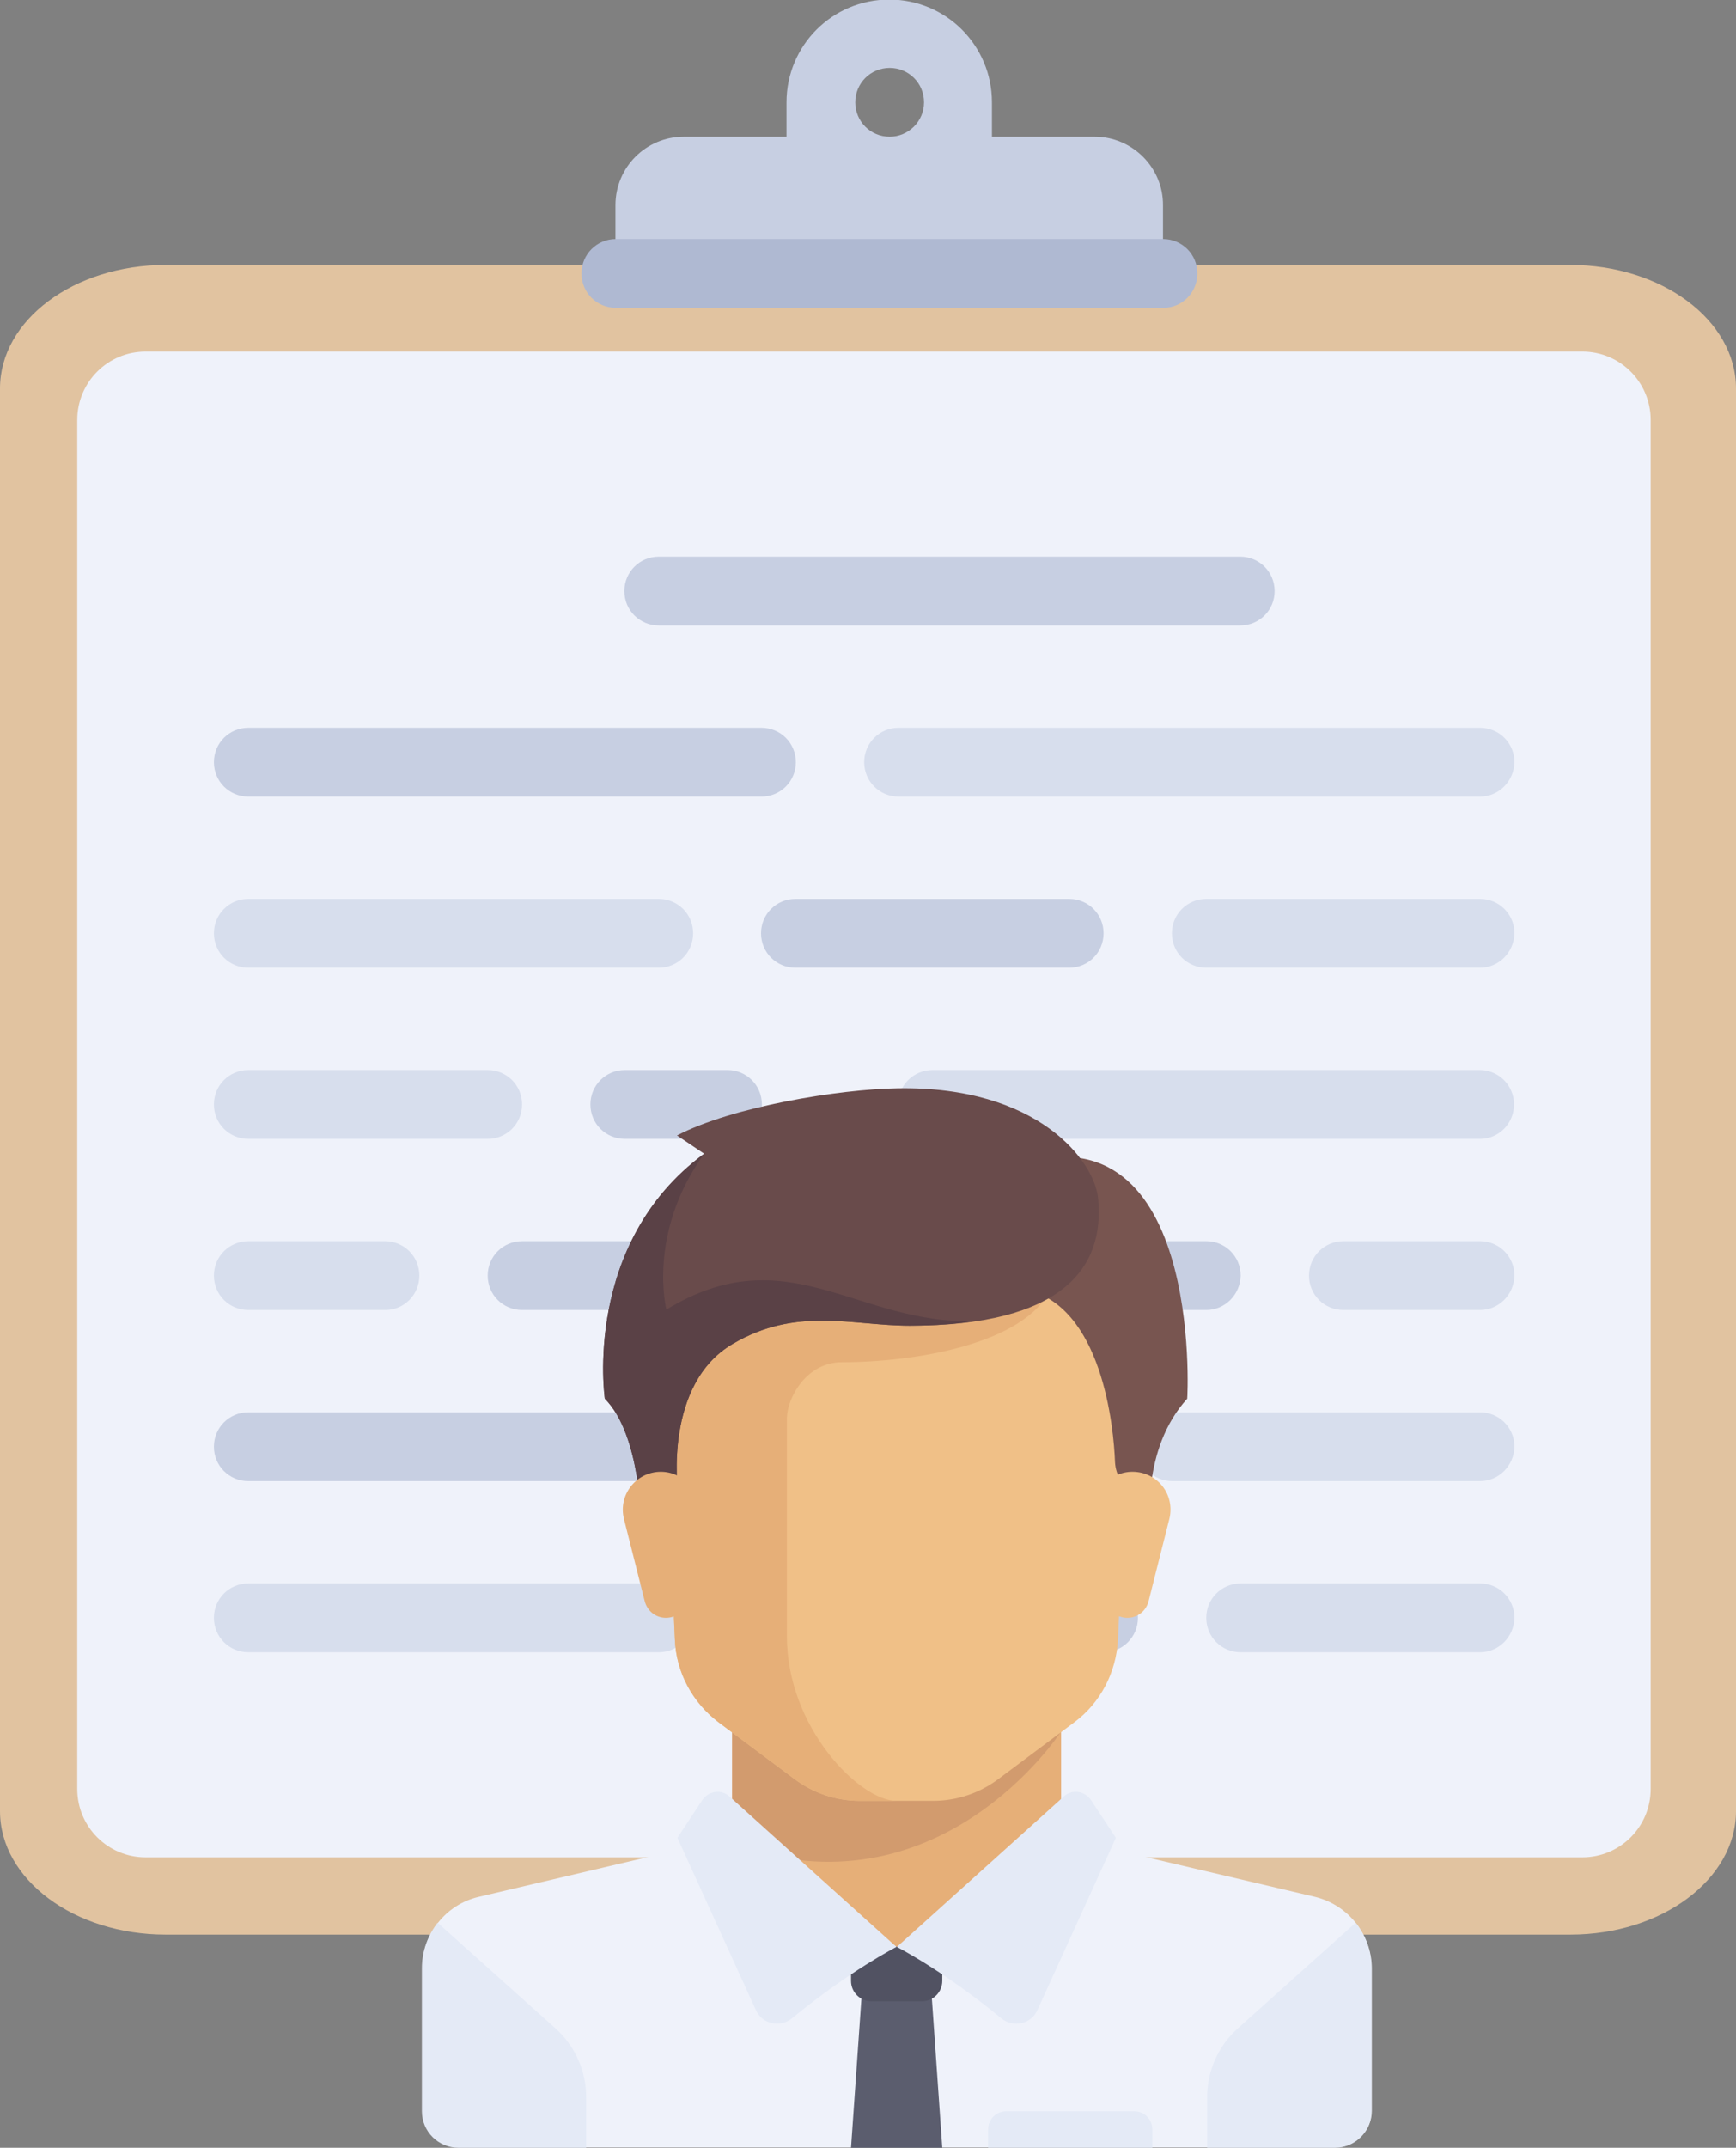 <?xml version="1.0" encoding="utf-8"?>
<!-- Generator: Adobe Illustrator 22.0.0, SVG Export Plug-In . SVG Version: 6.00 Build 0)  -->
<svg version="1.1" id="Layer_1" xmlns="http://www.w3.org/2000/svg" xmlns:xlink="http://www.w3.org/1999/xlink" x="0px" y="0px"
	 width="409px" height="505.8px" viewBox="0 0 409 505.8" style="enable-background:new 0 0 409 505.8;" xml:space="preserve">
<rect x="0" y="0" width="409" height="505.8" fill="#808080" stroke="none"/>
<style type="text/css">
	.st0{fill:#E1C3A0;}
	.st1{fill:#EFF2FA;}
	.st2{fill:#C7CFE2;}
	.st3{fill:#D7DEED;}
	.st4{fill:#E6AF78;}
	.st5{fill:#D29B6E;}
	.st6{fill:#F0C087;}
	.st7{fill:#E4EAF6;}
	.st8{fill:#5B5D6E;}
	.st9{fill:#515262;}
	.st10{fill:#785550;}
	.st11{fill:#694B4B;}
	.st12{fill:#5A4146;}
	.st13{fill:#AFB9D2;}
</style>
<path class="st0" d="M370,455.6H39c-21.5,0-39-13-39-29.1v-335c0-16.1,17.4-29.1,39-29.1H370c21.5,0,39,13,39,29.1v335
	C409,442.5,391.6,455.6,370,455.6z"/>
<path class="st1" d="M372.8,82.8H34.3c-8.9,0-16.1,7.2-16.1,16.1v322.4c0,8.9,7.2,16.1,16.1,16.1h338.5c8.9,0,16.1-7.2,16.1-16.1
	V98.9C388.9,90,381.7,82.8,372.8,82.8z"/>
<path class="st2" d="M292.2,147.3h-137c-4.5,0-8.1-3.6-8.1-8.1l0,0c0-4.5,3.6-8.1,8.1-8.1h137c4.5,0,8.1,3.6,8.1,8.1l0,0
	C300.3,143.7,296.7,147.3,292.2,147.3z"/>
<g>
	<path class="st3" d="M155.2,227.9H58.5c-4.5,0-8.1-3.6-8.1-8.1l0,0c0-4.5,3.6-8.1,8.1-8.1h96.7c4.5,0,8.1,3.6,8.1,8.1l0,0
		C163.3,224.3,159.7,227.9,155.2,227.9z"/>
	<path class="st3" d="M114.9,268.2H58.5c-4.5,0-8.1-3.6-8.1-8.1l0,0c0-4.5,3.6-8.1,8.1-8.1h56.4c4.5,0,8.1,3.6,8.1,8.1l0,0
		C123,264.6,119.4,268.2,114.9,268.2z"/>
	<path class="st3" d="M348.7,268.2H219.7c-4.5,0-8.1-3.6-8.1-8.1l0,0c0-4.5,3.6-8.1,8.1-8.1h128.9c4.5,0,8.1,3.6,8.1,8.1l0,0
		C356.7,264.6,353.1,268.2,348.7,268.2z"/>
	<path class="st3" d="M348.7,227.9h-64.5c-4.5,0-8.1-3.6-8.1-8.1l0,0c0-4.5,3.6-8.1,8.1-8.1h64.5c4.5,0,8.1,3.6,8.1,8.1l0,0
		C356.7,224.3,353.1,227.9,348.7,227.9z"/>
</g>
<g>
	<path class="st2" d="M251.9,227.9h-64.5c-4.5,0-8.1-3.6-8.1-8.1l0,0c0-4.5,3.6-8.1,8.1-8.1h64.5c4.5,0,8.1,3.6,8.1,8.1l0,0
		C260,224.3,256.4,227.9,251.9,227.9z"/>
	<path class="st2" d="M179.4,187.6H58.5c-4.5,0-8.1-3.6-8.1-8.1l0,0c0-4.5,3.6-8.1,8.1-8.1h120.9c4.5,0,8.1,3.6,8.1,8.1l0,0
		C187.5,184,183.9,187.6,179.4,187.6z"/>
	<path class="st2" d="M171.4,268.2h-24.2c-4.5,0-8.1-3.6-8.1-8.1l0,0c0-4.5,3.6-8.1,8.1-8.1h24.2c4.5,0,8.1,3.6,8.1,8.1l0,0
		C179.4,264.6,175.8,268.2,171.4,268.2z"/>
</g>
<g>
	<path class="st3" d="M90.8,308.5H58.5c-4.5,0-8.1-3.6-8.1-8.1l0,0c0-4.5,3.6-8.1,8.1-8.1h32.2c4.5,0,8.1,3.6,8.1,8.1l0,0
		C98.8,304.9,95.2,308.5,90.8,308.5z"/>
	<path class="st3" d="M243.9,348.8h-32.2c-4.5,0-8.1-3.6-8.1-8.1l0,0c0-4.5,3.6-8.1,8.1-8.1h32.2c4.5,0,8.1,3.6,8.1,8.1l0,0
		C251.9,345.2,248.3,348.8,243.9,348.8z"/>
	<path class="st3" d="M348.7,348.8h-72.5c-4.5,0-8.1-3.6-8.1-8.1l0,0c0-4.5,3.6-8.1,8.1-8.1h72.5c4.5,0,8.1,3.6,8.1,8.1l0,0
		C356.7,345.2,353.1,348.8,348.7,348.8z"/>
	<path class="st3" d="M348.7,308.5h-32.2c-4.5,0-8.1-3.6-8.1-8.1l0,0c0-4.5,3.6-8.1,8.1-8.1h32.2c4.5,0,8.1,3.6,8.1,8.1l0,0
		C356.7,304.9,353.1,308.5,348.7,308.5z"/>
</g>
<path class="st2" d="M284.2,308.5H123c-4.5,0-8.1-3.6-8.1-8.1l0,0c0-4.5,3.6-8.1,8.1-8.1h161.2c4.5,0,8.1,3.6,8.1,8.1l0,0
	C292.2,304.9,288.6,308.5,284.2,308.5z"/>
<g>
	<path class="st3" d="M155.2,389.1H58.5c-4.5,0-8.1-3.6-8.1-8.1l0,0c0-4.5,3.6-8.1,8.1-8.1h96.7c4.5,0,8.1,3.6,8.1,8.1l0,0
		C163.3,385.5,159.7,389.1,155.2,389.1z"/>
	<path class="st3" d="M348.7,389.1h-56.4c-4.5,0-8.1-3.6-8.1-8.1l0,0c0-4.5,3.6-8.1,8.1-8.1h56.4c4.5,0,8.1,3.6,8.1,8.1l0,0
		C356.7,385.5,353.1,389.1,348.7,389.1z"/>
</g>
<g>
	<path class="st2" d="M260,389.1h-72.5c-4.5,0-8.1-3.6-8.1-8.1l0,0c0-4.5,3.6-8.1,8.1-8.1H260c4.5,0,8.1,3.6,8.1,8.1l0,0
		C268.1,385.5,264.5,389.1,260,389.1z"/>
	<path class="st2" d="M179.4,348.8H58.5c-4.5,0-8.1-3.6-8.1-8.1l0,0c0-4.5,3.6-8.1,8.1-8.1h120.9c4.5,0,8.1,3.6,8.1,8.1l0,0
		C187.5,345.2,183.9,348.8,179.4,348.8z"/>
</g>
<path class="st3" d="M348.7,187.6h-137c-4.5,0-8.1-3.6-8.1-8.1l0,0c0-4.5,3.6-8.1,8.1-8.1h137c4.5,0,8.1,3.6,8.1,8.1l0,0
	C356.7,184,353.1,187.6,348.7,187.6z"/>
<polygon class="st4" points="250,432.6 250,402.5 172.5,402.5 172.5,432.6 211.3,467.1 "/>
<path class="st1" d="M309.8,446.7l-53.2-12.5c-0.8-0.2-1.5-0.5-2.2-0.9l-43.1,25.2l-41.4-26.4c-1.1,1-2.4,1.8-3.9,2.1l-53.2,12.5
	c-7.8,1.8-13.3,8.8-13.3,16.7v33.7c0,4.8,3.9,8.6,8.6,8.6h206.5c4.8,0,8.6-3.9,8.6-8.6v-33.7C323.1,455.5,317.6,448.6,309.8,446.7z"
	/>
<path class="st5" d="M172.5,402.5v31.8c48.8,17.6,77.4-26.4,77.4-26.4v-5.4L172.5,402.5L172.5,402.5z"/>
<path class="st6" d="M155.3,303.6l3.7,82.5c0.3,7.7,4.1,14.8,10.3,19.5l17.8,13.3c4.5,3.4,9.9,5.2,15.5,5.2h17.2
	c5.6,0,11-1.8,15.5-5.2l17.8-13.3c6.2-4.6,9.9-11.8,10.3-19.5l3.7-82.5C267.2,303.6,155.3,303.6,155.3,303.6z"/>
<path class="st4" d="M198.4,320.8c17.2,0,43-4.3,49.1-17.2h-92.2l3.7,82.5c0.3,7.7,4.1,14.8,10.3,19.5l17.8,13.3
	c4.5,3.4,9.9,5.2,15.5,5.2h8.6c-8.6,0-25.8-17.2-25.8-38.7c0-10.5,0-38.7,0-51.6C185.5,329.4,189.8,320.8,198.4,320.8z"/>
<g>
	<path class="st7" d="M131,477.8l-27.9-25c-2.3,3-3.7,6.7-3.7,10.7v33.7c0,4.8,3.9,8.6,8.6,8.6h30.1v-11.9
		C138.1,487.7,135.5,481.9,131,477.8z"/>
	<path class="st7" d="M291.5,477.8l27.9-25c2.3,3,3.7,6.7,3.7,10.7v33.7c0,4.8-3.9,8.6-8.6,8.6h-30.1v-11.9
		C284.4,487.7,287,481.9,291.5,477.8z"/>
</g>
<polygon class="st8" points="222,505.8 200.5,505.8 203.2,467.1 219.3,467.1 "/>
<path class="st9" d="M222,458.4h-21.5v8.1c0,2.7,2.2,4.8,4.8,4.8h11.9c2.7,0,4.8-2.2,4.8-4.8L222,458.4L222,458.4z"/>
<g>
	<path class="st7" d="M171.9,423.1l39.3,35.4c0,0-11,5.6-24.6,16.8c-2.8,2.3-7,1.4-8.5-1.9l-18.5-40.6l5.8-8.8
		C166.9,421.7,170,421.3,171.9,423.1z"/>
	<path class="st7" d="M250.6,423.1l-39.3,35.4c0,0,11,5.6,24.6,16.8c2.8,2.3,7,1.4,8.5-1.9l18.5-40.6l-5.8-8.8
		C255.6,421.7,252.5,421.3,250.6,423.1z"/>
</g>
<path class="st10" d="M237.3,275.1l4,28.5c18.4,3.7,21.1,32.6,21.4,40.8c0.1,1.5,0.5,2.9,1.4,4.2l7,10.9c0,0-2.4-18,8.6-30.1
	C279.8,329.4,283.6,257.9,237.3,275.1z"/>
<path class="st6" d="M275.5,357.7l-4.9,19.4c-0.6,2.3-2.6,3.9-5,3.9l0,0c-2.6,0-4.8-1.9-5.1-4.5l-2.5-19.9c-0.7-5.3,3.5-10,8.8-10h0
	C272.7,346.6,276.9,352,275.5,357.7z"/>
<path class="st11" d="M159.5,267.4l6.4,4.3c-28.8,21.2-23.4,57.7-23.4,57.7c8.6,8.6,8.6,30.1,8.6,30.1l8.6-8.6
	c0,0-3.3-24.9,12.9-34.4c15.1-8.9,28.2-4.3,41.7-4.3c36,0,46.1-13.6,44.4-30.1c-0.9-8.6-14-26.4-47.3-25.8
	C197.8,256.5,172.5,260.6,159.5,267.4z"/>
<path class="st12" d="M157,308.4c0,0-4.6-18,8.9-36.7c-28.8,21.2-23.4,57.7-23.4,57.7c8.6,8.6,8.6,30.1,8.6,30.1l8.6-8.6
	c0,0-3.3-24.9,12.9-34.4c15.1-8.9,28.2-4.3,41.7-4.3c5.9,0,11-0.4,15.5-1.1C202,312.1,185.6,291,157,308.4z"/>
<path class="st4" d="M147,357.7l4.9,19.4c0.6,2.3,2.6,3.9,5,3.9l0,0c2.6,0,4.8-1.9,5.1-4.5l2.5-19.9c0.7-5.3-3.5-10-8.8-10h0
	C149.9,346.6,145.6,352,147,357.7z"/>
<path class="st7" d="M267.2,497.2h-30.1c-2.4,0-4.3,1.9-4.3,4.3v4.3h38.7v-4.3C271.5,499.1,269.6,497.2,267.2,497.2z"/>
<path class="st2" d="M257.9,32.2h-24.2v-8.1c0-13.4-10.8-24.2-24.2-24.2c-13.4,0-24.2,10.8-24.2,24.2v8.1h-24.2
	c-8.9,0-16.1,7.2-16.1,16.1v16.1H274V48.4C274.1,39.5,266.8,32.2,257.9,32.2z M209.6,32.2c-4.5,0-8.1-3.6-8.1-8.1s3.6-8.1,8.1-8.1
	c4.5,0,8.1,3.6,8.1,8.1S214,32.2,209.6,32.2z"/>
<path class="st13" d="M274.1,72.5H145.1c-4.5,0-8.1-3.6-8.1-8.1l0,0c0-4.5,3.6-8.1,8.1-8.1H274c4.5,0,8.1,3.6,8.1,8.1l0,0
	C282.1,68.9,278.5,72.5,274.1,72.5z"/>
</svg>
